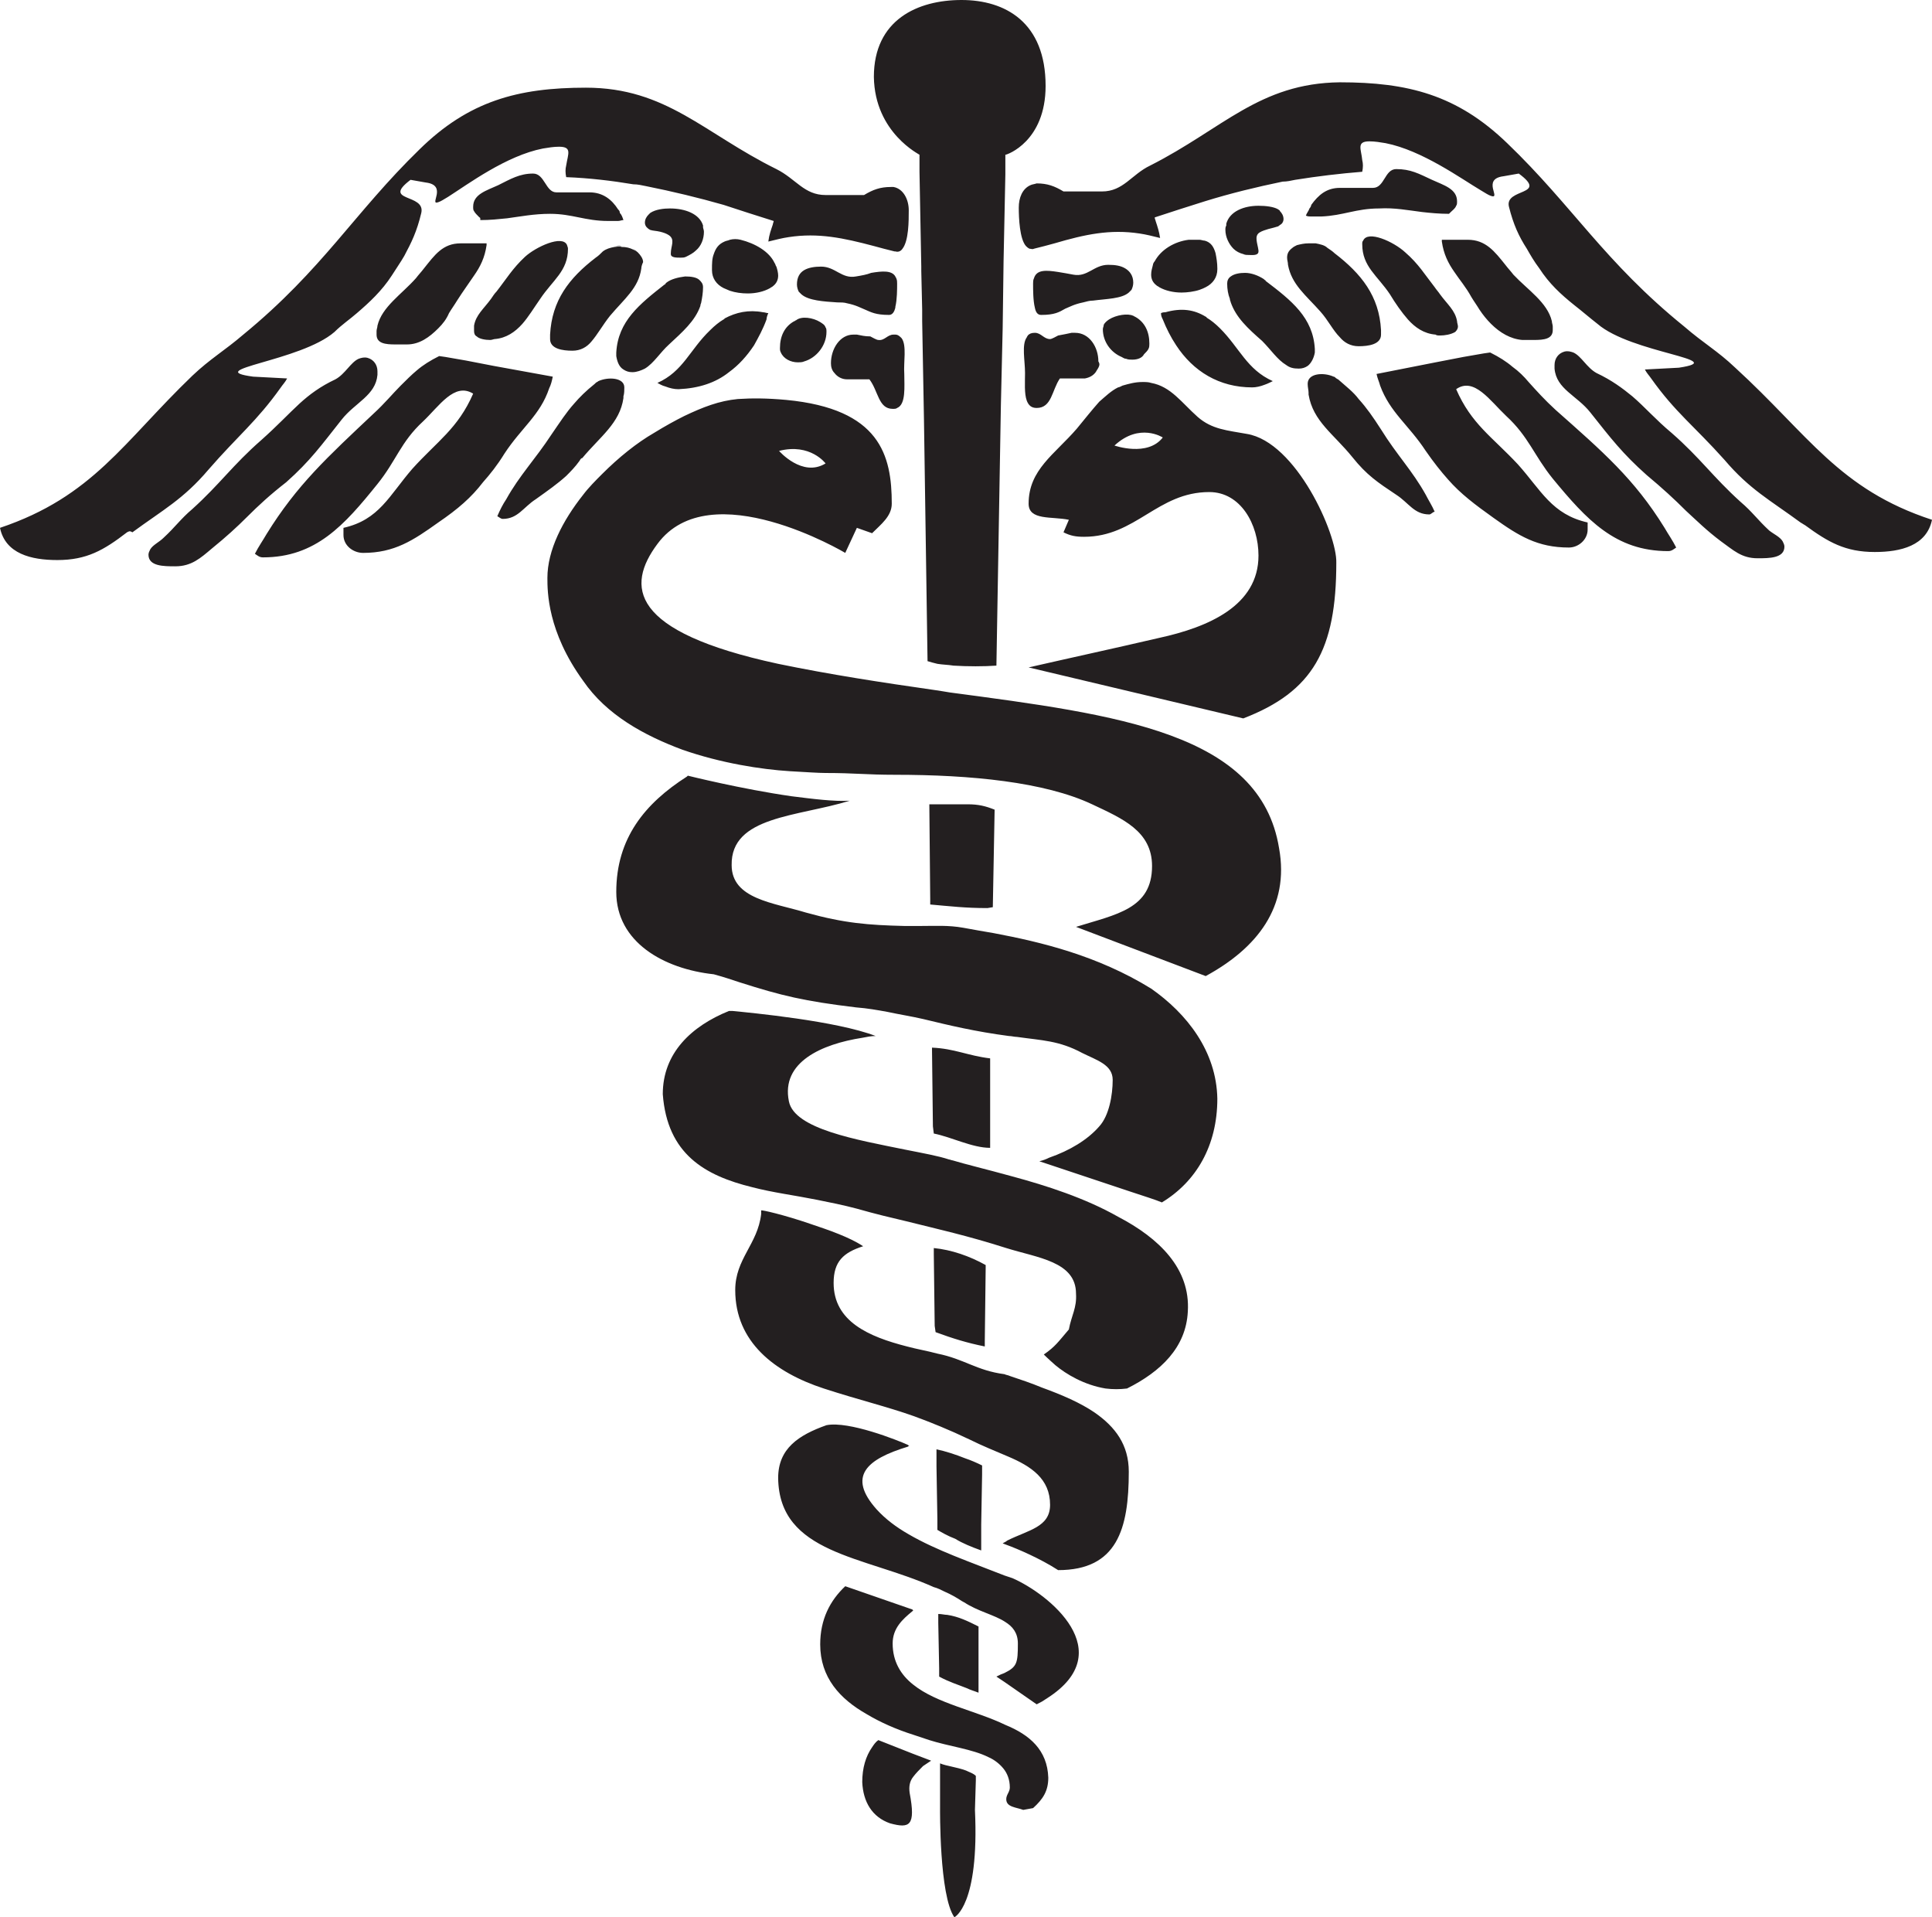 <?xml version="1.0" encoding="utf-8"?>
<!-- Generator: Adobe Illustrator 21.0.0, SVG Export Plug-In . SVG Version: 6.00 Build 0)  -->
<!DOCTYPE svg PUBLIC "-//W3C//DTD SVG 1.1//EN" "http://www.w3.org/Graphics/SVG/1.1/DTD/svg11.dtd">
<svg version="1.1" id="Layer_1" xmlns="http://www.w3.org/2000/svg" xmlns:xlink="http://www.w3.org/1999/xlink" x="0px" y="0px"
	 width="216px" height="214.3px" viewBox="0 0 216 214.3" style="enable-background:new 0 0 216 214.3;" xml:space="preserve">
<style type="text/css">
	.st0{fill:#231F20;}
</style>
<path class="st0" d="M139.4,48.5c-2.2-0.4-3.9-0.5-5.5-1.9c-1.8-1.6-3-3.4-5.2-3.8c-0.3-0.1-0.6-0.1-1-0.1c-0.8,0-1.5,0.2-2.2,0.4
	c-0.2,0.1-0.4,0.2-0.5,0.2c-0.8,0.4-1.4,1-2.1,1.6c-0.8,0.9-1.6,1.9-2.5,3c-2.5,2.9-5.4,4.6-5.4,8.4c0,1.9,2.6,1.4,4.5,1.8
	c-0.2,0.5-0.4,0.9-0.6,1.4c0.8,0.4,1.4,0.5,2.3,0.5c5.8,0,8.2-5,14-5c3.5,0,5.5,3.6,5.5,7.1c0,5.6-5.6,8-11.1,9.2
	c-5.6,1.3-8.9,2-14.6,3.3l24,5.7c7.8-3,10.4-7.7,10.4-17.4C149.5,59.7,144.9,49.4,139.4,48.5z M130,48.9c-1.7,2.2-5.4,0.9-5.4,0.9
	C127.4,47.2,130,48.9,130,48.9z M106.2,77.4c-0.6-0.1-1.2-0.2-1.9-0.3c-5.6-0.8-11.5-1.7-17.3-2.9c-16.7-3.6-17-8.7-13.5-13.4
	c5.9-8,21,1,21,1l1.3-2.8l1.7,0.6c1-1,2.2-1.9,2.2-3.3c0-5.4-1.3-10.6-11.8-11.6c-2.2-0.2-3.8-0.2-5.4-0.1c-2.1,0.2-3.9,0.9-6,1.9
	c-1,0.5-2.1,1.1-3.4,1.9c-1.9,1.1-3.9,2.7-5.8,4.6c-0.7,0.7-1.5,1.5-2.1,2.3c-2.3,2.9-4,6.2-4,9.3c0,1.5,0,6,4,11.5
	c2.6,3.8,6.8,6.1,11.1,7.7c4.3,1.5,8.8,2.2,12,2.4c1.8,0.1,3.2,0.2,4,0.2c3.3,0,4.5,0.2,7.8,0.2c8.4,0,16.7,0.8,22,3.3
	c3.4,1.6,6.7,3,6.7,6.9c0,4.8-4,5.4-8.5,6.8l14.5,5.5c5.7-3.1,9.4-7.7,8.2-14.3C140.9,81.9,125,79.9,106.2,77.4z M92.3,51.8
	c-2.6,1.6-5.2-1.4-5.2-1.4C90.6,49.5,92.3,51.8,92.3,51.8z M106.2,77.4c-0.6-0.1-1.2-0.2-1.9-0.3 M117.2,198.7
	c0,1.5-0.6,2.4-1.7,3.4l-1.1,0.2c-0.8-0.3-1.9-0.3-1.9-1.2c0-0.5,0.4-0.8,0.4-1.3c0-0.9-0.3-1.6-0.7-2.1c-0.4-0.5-1-1-1.7-1.3
	c-1.8-0.9-4.4-1.2-6.6-1.9c-0.6-0.2-1.2-0.4-1.8-0.6c-1.9-0.6-3.7-1.4-5.2-2.3c-3-1.7-5.2-4.1-5.2-7.8c0-2.8,1.1-4.9,2.8-6.5
	l7.5,2.6l0.1,0.1c0,0-0.1,0.1-0.1,0.1c-1.1,0.9-2.2,1.9-2.2,3.6c0,2,0.9,3.5,2.3,4.6c2.6,2.1,7,2.9,10.3,4.5
	C115.1,193.9,117.1,195.6,117.2,198.7z M97.7,8.6c0-6.4,4.9-8.6,9.8-8.6c4.9,0,9.4,2.5,9.4,9.6c0,6.2-4.3,7.7-4.5,7.7l0,2.2
	l-0.2,9.7l-0.1,7.5l-0.2,8.6l-0.5,29.1c-1.4,0.1-3.2,0.1-4.8,0c-0.6-0.1-1.2-0.1-1.8-0.2c-0.4-0.1-0.8-0.2-1.1-0.3l-0.4-27l-0.2-11
	l0-1.3l-0.1-4.3l0-0.5l-0.2-10.6l0-1.9C102.9,17.3,97.8,14.9,97.7,8.6z M104,101.1l0-0.6l-0.1-10.6l4.3,0c1.2,0,2,0.2,3,0.6
	l-0.2,10.8l0,0.1l-0.6,0.1C107.9,101.5,106.3,101.3,104,101.1z M104.3,125.9l-0.1-8.5l0-0.3c2.5,0.1,4,0.9,6.5,1.2l0,0.3l0,8.9
	l0,0.8c-2,0-4.3-1.2-6.3-1.6L104.3,125.9z M104.5,148.2l-0.1-8l0-0.7c2,0.2,4,0.9,5.8,1.9l0,0.3l-0.1,8.2l0,0.6
	c-2-0.4-3.6-0.9-5.5-1.6L104.5,148.2z M104.8,171l0-1.2l-0.1-5.9l0-1.4l0-0.5c1,0.2,2.2,0.6,3.2,1c0.6,0.2,1.3,0.5,1.9,0.8l0,1
	l-0.1,5.6l0,1.5l0,1.4c-1.1-0.4-2.1-0.8-2.9-1.3C106,171.7,105.3,171.3,104.8,171z M105.9,180.5c1.3,0.2,2.3,0.7,3.5,1.3l0,1.4
	l0,1.9l0,3.2l0,0.9c-0.5-0.2-0.9-0.3-1.3-0.5c-1-0.4-2-0.7-3.1-1.3l0-0.9l-0.1-5.1l0-0.5l0-0.5C105.3,180.4,105.6,180.5,105.9,180.5
	z M109.1,199l-0.1,3.3c0.5,10.7-2.3,12-2.3,12c-1.7-2.4-1.6-12.2-1.6-12.2l0-2.3l0-1.9l0-0.8c0.7,0.3,1.8,0.4,2.9,0.8
	c0.4,0.2,0.8,0.3,1.1,0.6L109.1,199z M136.1,122.8c0,5.3-2.4,9.3-6.2,11.6c-0.7-0.3-2-0.7-3.5-1.2c-4.2-1.4-10.2-3.4-10.2-3.4
	c0.4-0.1,0.7-0.2,1.1-0.4c2.3-0.8,4.3-2,5.6-3.5c1.1-1.2,1.5-3.5,1.5-5.2c0-1.7-1.8-2.2-3.4-3c-2.6-1.4-4.5-1.4-7.3-1.8
	c-0.3,0-0.6-0.1-0.9-0.1c-3.8-0.5-6.7-1.2-9.6-1.9c-1.3-0.3-2.6-0.5-4-0.8c-1.1-0.2-2.2-0.4-3.5-0.5c-5.8-0.7-8.3-1.3-13-2.8
	c-0.9-0.3-1.8-0.6-2.9-0.9c-5.6-0.6-10.9-3.6-10.9-9.2c0-6,3.2-9.9,7.9-12.9c0,0,0.1-0.1,0.1-0.1c0,0,6,1.5,11.6,2.3
	c2.4,0.3,4.7,0.6,6.5,0.5c-5.8,1.8-13.3,1.7-13.2,7.2c0,3.8,4.7,4.2,8.3,5.3c4.3,1.2,7,1.4,11,1.5c0.6,0,1.2,0,1.8,0
	c1.7,0,3.1-0.1,4.8,0.2c1.1,0.2,2.2,0.4,3.4,0.6c5.3,1,11.6,2.5,17.6,6.2C132.7,113.3,136,117.5,136.1,122.8z M126.2,164.5
	c0,6.4-1.3,11-7.9,11c-2-1.3-4.6-2.4-5.7-2.8c-0.3-0.1-0.5-0.2-0.5-0.2c0.2-0.1,0.4-0.2,0.5-0.3c2.4-1.2,4.8-1.5,4.8-4
	c0-2.9-2.1-4.3-4.7-5.4c-1.4-0.6-2.9-1.2-4.3-1.9c-2.3-1.1-4.3-1.9-6.2-2.6c-3.1-1.1-6.1-1.8-10.1-3.1c-5.5-1.8-9.9-5.2-9.9-11
	c0-3.5,2.5-5.1,2.9-8.5c0-0.1,0-0.3,0-0.4c0-0.1,2.6,0.5,5.5,1.5c2.1,0.7,4.4,1.5,5.9,2.5c-2.2,0.7-3.3,1.7-3.3,4.1
	c0,4.3,3.9,6,8.2,7.1c1.1,0.3,2.3,0.5,3.4,0.8c3,0.6,4.4,1.9,7.5,2.3c0.2,0.1,0.4,0.1,0.6,0.2c1.2,0.4,2.4,0.8,3.6,1.3
	c2.2,0.8,4.3,1.7,5.9,2.8C124.7,159.5,126.2,161.5,126.2,164.5z M132.8,146.6c-0.2,4-3,6.7-6.8,8.6c-0.8,0.1-1.6,0.1-2.4,0
	c-2.4-0.4-4.4-1.6-5.6-2.6c-0.8-0.7-1.3-1.2-1.3-1.2c1.3-0.9,1.6-1.4,2.8-2.8c0.3-1.6,0.9-2.4,0.8-4c0-3.6-4.3-4-7.8-5.1
	c0,0,0,0,0,0c-4.4-1.4-7.6-2.1-11.2-3c-1.7-0.4-3.4-0.8-5.5-1.4c-1.5-0.4-3-0.7-4.5-1c-2.5-0.5-4.9-0.8-7.2-1.4
	c-5.3-1.3-9.5-3.7-10-10.4c0-4.6,3.2-7.6,7.4-9.3c0,0,0.1,0,0.4,0c2,0.2,11.6,1.1,16,2.8c-0.5,0-1,0.1-1.5,0.2
	c-4.5,0.7-9.1,2.7-8.2,7.1c0.6,3.1,7.6,4.3,13,5.4c2,0.4,3.7,0.7,4.9,1.1c0.1,0,0.3,0.1,0.4,0.1c1.3,0.4,3.8,1,6.7,1.8
	c3.7,1,8.1,2.4,11.8,4.5C129.6,138.4,133.1,141.8,132.8,146.6z M117.1,189.8c-0.6,0.4-0.6,0.4-1.2,0.7l-3.6-2.5l-0.9-0.6
	c0.4-0.2,0.6-0.3,0.9-0.4c1.4-0.7,1.5-1.1,1.5-3.3c0-1.2-0.6-1.9-1.4-2.4c-1.2-0.8-3.1-1.2-4.6-2.2c-0.1,0-0.1-0.1-0.2-0.1
	c-0.6-0.4-1.3-0.8-2-1.1c-0.4-0.2-0.8-0.4-1.2-0.5c-7.8-3.5-17.3-3.7-17.4-12.2c0-3.3,2.3-4.8,5.4-5.9c2.5-0.5,8,1.7,9.1,2.2
	c0.1,0.1,0.2,0.1,0.2,0.1c-0.1,0-0.1,0-0.2,0.1c-4.6,1.4-6.8,3.3-3.5,7c1,1.1,2.2,2,3.6,2.8c3.1,1.8,6.9,3.1,10.7,4.6
	c0.3,0.1,0.6,0.2,0.9,0.3C117.3,178.2,125.2,184.6,117.1,189.8z M102.1,198.6c-0.4,0.5-0.5,1.1-0.4,1.8c0.7,3.7,0,4-2.2,3.4
	c-2-0.7-3-2.4-3.1-4.6c0-1.6,0.4-2.9,1.1-3.9c0.2-0.3,0.4-0.6,0.7-0.8l3.8,1.5l2.1,0.8c-0.3,0.2-0.6,0.4-0.9,0.6
	C102.8,197.8,102.4,198.2,102.1,198.6z M14.2,59.5c-2.6,2-4.5,3.1-7.8,3.1c-2.9,0-5.8-0.7-6.4-3.6c10.4-3.5,13.8-9.6,21.5-17
	c2-1.9,3.6-2.8,5.7-4.6c8.9-7.3,12.4-13.6,19.7-20.7c5.5-5.4,11-6.9,18.6-6.9c9,0,13.2,5.1,21.3,9.1c2.2,1.1,3.1,2.9,5.5,2.9
	c1.7,0,2.6,0,4.3,0c1-0.6,1.8-0.9,3-0.9c0.1,0,0.2,0,0.3,0c1.1,0.2,1.7,1.4,1.7,2.6c0,1.2,0,3.4-0.7,4.3c-0.2,0.3-0.5,0.4-0.8,0.3
	c0,0,0,0-0.1,0c-0.8-0.2-1.6-0.4-2.3-0.6c-3.4-0.9-6.2-1.5-9.5-1c-0.7,0.1-1.5,0.3-2.3,0.5c0.1-0.8,0.3-1.3,0.5-1.9
	c0-0.1,0.1-0.3,0.1-0.4c-1.9-0.6-3.8-1.2-5.6-1.8c-2.8-0.8-5.7-1.5-8.7-2.1c-0.5-0.1-0.9-0.2-1.4-0.2c-2.4-0.4-4.9-0.7-7.5-0.8
	c-0.1-0.5-0.1-0.9,0-1.3c0.2-1.3,0.7-2.1-0.8-2.1c-0.6,0-1.2,0.1-1.8,0.2c-4.1,0.8-8.4,4-10.6,5.4c-0.5,0.3-0.8,0.5-1.1,0.6
	c-1.1,0.4,1.1-1.9-1.4-2.2l-1.7-0.3c-3.3,2.5,1.7,1.5,1.2,3.7c-0.5,2.1-1.1,3.3-1.9,4.8c-0.4,0.7-0.9,1.4-1.4,2.2
	c-1.1,1.7-2.5,3-3.9,4.2c-0.8,0.7-1.7,1.3-2.5,2.1c-3.8,3.3-15,4.2-9.1,5l3.8,0.2c-0.2,0.4-0.5,0.7-0.7,1c-2.7,3.8-4.8,5.4-8.1,9.2
	c-2.8,3.3-5.1,4.5-8.5,7C14.5,59.3,14.4,59.4,14.2,59.5z M49,36.7c-1,1-2.1,1.8-3.5,1.8c-0.1,0-0.1,0-0.2,0c-0.3,0-0.7,0-1.1,0
	c-1.1,0-2.1-0.1-2.1-1.1c0-0.1,0-0.3,0-0.4c0-0.2,0.1-0.4,0.1-0.6c0.5-2.1,2.7-3.5,4.3-5.3c0.3-0.4,0.6-0.7,0.9-1.1
	c1.2-1.5,2.1-2.8,4.1-2.8c0.2,0,0.4,0,0.5,0c0.8,0,1.4,0,2.4,0c0,0.1,0,0.1,0,0.2c-0.2,1.4-0.7,2.4-1.4,3.4
	c-0.6,0.9-1.2,1.7-1.9,2.8c-0.3,0.5-0.6,0.9-0.9,1.4C49.9,35.7,49.5,36.2,49,36.7z M49,58.4c-2.8,2-4.9,3.4-8.4,3.4
	c-1.1,0-2.2-0.8-2.2-2c0-0.3,0-0.5,0-0.8c4-0.9,5.1-3.6,7.7-6.6c2.8-3.1,5.1-4.5,6.8-8.4c-2.1-1.3-3.8,1.4-5.6,3.1
	c-2.5,2.3-3,4.4-5.1,7c-3.7,4.6-6.9,8.2-12.8,8.2c-0.4,0-0.6-0.2-0.9-0.4c0.4-0.8,0.9-1.5,1.3-2.2c3.4-5.5,6.8-8.6,12-13.5
	c1.2-1.1,2.1-2.2,3-3.1c0.6-0.6,1.2-1.2,1.8-1.7c0.7-0.6,1.5-1.1,2.5-1.6l0.7,0.1l2.3,0.4l3.1,0.6l6.6,1.2c-0.1,0.5-0.2,0.9-0.4,1.3
	c-1,3-3.1,4.4-5,7.3c-0.8,1.3-1.6,2.3-2.4,3.2C52.7,55.6,51.2,56.9,49,58.4z M27.6,57.8c-1.1,1.1-2.3,2.2-3.9,3.5
	c-1.3,1.1-2.3,2-4.1,2c-1.3,0-3,0-3-1.3c0-0.2,0.1-0.4,0.2-0.6c0.3-0.5,1-0.8,1.5-1.3c1.3-1.2,1.9-2.1,3.2-3.2
	c3.1-2.8,4.5-4.9,7.7-7.7c1.8-1.6,3-2.9,4.3-4.1c1.1-1,2.3-1.9,4-2.7c1.1-0.6,1.7-1.9,2.6-2.3c0.3-0.1,0.6-0.2,1-0.1
	c0.7,0.2,1.1,0.8,1.1,1.5c0,0,0,0,0,0.1c0,0.1,0,0.2,0,0.3c-0.2,2.3-2.5,3.1-4,5c-2.3,2.9-3.5,4.6-6.2,7
	C30.2,55.3,28.9,56.5,27.6,57.8z M64.8,51.5c-0.5,0.7-1,1.2-1.5,1.7c-1,0.9-2,1.6-3.4,2.6c-1.4,0.9-2,2.2-3.7,2.2
	c-0.2,0-0.4-0.2-0.6-0.3c0.3-0.7,0.6-1.3,1-1.9c1.5-2.7,3.2-4.4,5.1-7.3c0.9-1.3,1.6-2.4,2.5-3.4c0.6-0.7,1.3-1.4,2.3-2.2
	c0,0,0.1-0.1,0.1-0.1c0.1-0.1,0.2-0.1,0.3-0.2c1.1-0.5,2.9-0.4,2.9,0.7c0,0.3,0,0.7-0.1,1c0,0.1,0,0.1,0,0.2
	c-0.4,2.8-2.6,4.3-4.6,6.7C65,51.2,64.9,51.3,64.8,51.5z M53.6,24.3c-0.3-0.3-0.5-0.5-0.6-0.7c-0.1-0.1-0.1-0.3-0.1-0.5
	c0-1.4,1.5-1.8,2.8-2.4c1.4-0.7,2.4-1.3,3.9-1.3c1.3,0,1.4,2.1,2.6,2.1c1.4,0,2.3,0,3.7,0c1.5,0,2.5,0.8,3.2,1.9
	c0.1,0.1,0.2,0.2,0.2,0.4c0.2,0.2,0.3,0.5,0.4,0.8c-0.2,0-0.4,0.1-0.6,0.1c0,0,0,0,0,0c-0.2,0-0.4,0-0.7,0c-0.1,0-0.2,0-0.4,0
	c-2.6,0-4-0.8-6.5-0.8c-1.8,0-3.3,0.3-4.8,0.5c-1,0.1-1.9,0.2-3,0.2C53.7,24.4,53.7,24.3,53.6,24.3z M69.2,24.5c-0.2,0-0.4,0-0.7,0
	 M54.8,38c-0.5,0-1.2-0.1-1.5-0.4c-0.2-0.1-0.3-0.3-0.3-0.6c0,0,0,0,0,0c0-0.2,0-0.4,0-0.6c0.2-1.2,1.1-1.9,1.9-3
	c0.2-0.3,0.4-0.6,0.6-0.8c1.1-1.4,1.8-2.6,3.2-3.9c1.2-1.1,4.2-2.5,4.7-1.3c0,0.1,0.1,0.2,0.1,0.4c0,2.5-1.7,3.5-3.1,5.6
	c-0.7,1-1.3,2-2,2.8c-0.8,0.9-1.8,1.6-3.1,1.7C55.2,37.9,55,38,54.8,38z M71.7,30c-0.3,2.2-1.9,3.4-3.5,5.3c-0.8,1-1.4,2.1-2.1,2.9
	c-0.5,0.6-1.2,1-2.1,1c-1.1,0-2.5-0.2-2.5-1.3c0-0.2,0-0.3,0-0.5c0.2-3.8,2.1-6.3,5.1-8.6c0.3-0.2,0.5-0.4,0.8-0.7
	c0.4-0.3,0.8-0.4,1.3-0.5c0.2,0,0.5-0.1,0.8,0c0.5,0,0.9,0.1,1.3,0.3c0.2,0.1,0.4,0.2,0.5,0.3c0.3,0.3,0.6,0.7,0.6,1.1
	C71.8,29.5,71.7,29.8,71.7,30z M68.7,27.5c0.2,0,0.5-0.1,0.8,0 M70.7,27.8c0.2,0.1,0.4,0.2,0.5,0.3 M70.7,41.6c-0.4,0-0.7-0.1-1-0.3
	c-0.5-0.3-0.7-0.9-0.8-1.5c0-0.1,0-0.3,0-0.4c0,0,0,0,0,0c0.2-3.5,2.6-5.4,5.4-7.6c0,0,0.1,0,0.1-0.1c0,0,0.1-0.1,0.1-0.1
	c0.5-0.4,1.3-0.6,2.1-0.7c0.7,0,1.3,0.1,1.6,0.4c0.2,0.2,0.4,0.4,0.4,0.8c0,0.6-0.1,1.2-0.2,1.7c0,0.1-0.1,0.2-0.1,0.4
	c-0.6,1.7-2,2.9-3.5,4.3c-1,0.9-1.7,2.1-2.7,2.7C71.7,41.4,71.2,41.6,70.7,41.6z M78.6,25.2c0,0.1,0,0.1,0,0.2
	c0,0.1,0.1,0.3,0.1,0.5c0,0.8-0.3,1.6-0.9,2.1c-0.3,0.3-0.7,0.5-1.1,0.7c-0.2,0.1-0.4,0.1-0.6,0.1c-0.5,0-1.1,0-1.1-0.4
	c0,0,0-0.1,0-0.1c0-0.8,0.5-1.5-0.2-2c-0.3-0.2-0.6-0.3-1-0.4c-0.4-0.1-0.8-0.1-1.1-0.2c-0.2-0.1-0.3-0.2-0.4-0.3
	c-0.1-0.1-0.2-0.3-0.2-0.5c0-0.4,0.2-0.7,0.4-0.9c0.1-0.1,0.1-0.1,0.2-0.2c0.6-0.4,1.5-0.5,2.2-0.5C76.6,23.3,78.2,23.9,78.6,25.2z
	 M72.8,25.6c-0.2-0.1-0.3-0.2-0.4-0.3 M86.6,29.4c0.1,0.1,0.1,0.3,0.2,0.4c0.1,0.3,0.2,0.7,0.2,1c0,0.5-0.2,0.9-0.6,1.2
	c-0.1,0.1-0.2,0.1-0.3,0.2c-0.7,0.4-1.6,0.6-2.5,0.6c-0.7,0-1.4-0.1-2-0.3c-0.2-0.1-0.5-0.2-0.7-0.3c-0.8-0.4-1.3-1.1-1.3-2
	c0,0,0,0,0-0.1c0-0.6,0-1.2,0.2-1.7c0.2-0.6,0.5-1.1,1.2-1.4c0.2-0.1,0.4-0.1,0.6-0.2c0.4-0.1,0.8-0.1,1.2,0
	C84.4,27.2,86,28.1,86.6,29.4z M81.5,41.6c-1.5,1.2-3.4,1.8-5.6,1.9c0,0-0.1,0-0.1,0c-0.4,0-0.9-0.1-1.4-0.3
	c-0.4-0.1-0.7-0.3-0.9-0.4c2.9-1.3,3.6-3.7,5.9-5.9c0.5-0.5,1-0.9,1.5-1.2c0,0,0.1,0,0.1-0.1c1.3-0.7,2.7-1,4.3-0.7
	c0.2,0,0.4,0.1,0.6,0.1c-0.1,0.2-0.2,0.5-0.2,0.7c-0.4,1.1-0.9,2-1.4,2.9C83.5,39.8,82.6,40.8,81.5,41.6z M100.1,30.9
	c0,0.1,0.1,0.1,0.1,0.2c0.1,0.2,0.1,0.4,0.1,0.6c0,0.6,0,1.8-0.2,2.6c0,0,0,0.1,0,0.1c-0.1,0.4-0.3,0.8-0.7,0.8
	c-1.5,0-2-0.3-2.7-0.6c-0.5-0.2-1-0.5-2-0.7c-0.3-0.1-0.7-0.1-1.1-0.1c-1.5-0.1-3.2-0.2-4-0.9c-0.1-0.1-0.2-0.2-0.3-0.3
	c-0.1-0.2-0.2-0.5-0.2-0.8c0-0.8,0.3-1.3,0.8-1.6c0.5-0.3,1.2-0.4,1.9-0.4c1.6,0,2.3,1.4,3.9,1.1c0.6-0.1,1.2-0.2,1.7-0.4
	C98.6,30.3,99.7,30.2,100.1,30.9z M91.7,36c0.3,0.2,0.5,0.3,0.6,0.6c0.1,0.1,0.1,0.3,0.1,0.5c0,1.5-1.1,2.9-2.5,3.3
	c-0.2,0.1-0.5,0.1-0.7,0.1c-0.8,0-1.6-0.4-1.9-1.1c-0.1-0.2-0.1-0.3-0.1-0.5c0-1.3,0.5-2.4,1.6-3c0,0,0,0,0,0c0.1,0,0.1-0.1,0.2-0.1
	C89.6,35.3,90.9,35.5,91.7,36z M99.9,37.4c0.1,0,0.2,0,0.2,0c0.3,0,0.5,0.2,0.7,0.4c0.6,0.8,0.2,2.7,0.3,4c0,1.4,0.2,3.4-0.8,3.8
	c-0.1,0.1-0.3,0.1-0.5,0.1c-1.6,0-1.6-2-2.6-3.3c-1,0-1.5,0-2.5,0c-0.6,0-1.1-0.3-1.4-0.7c-0.3-0.3-0.4-0.7-0.4-1.1
	c0-1.6,1-3.2,2.5-3.2c0,0,0,0,0,0c0.1,0,0.2,0,0.4,0c0.5,0.1,0.9,0.2,1.5,0.2c0.2,0.1,0.7,0.4,0.9,0.4
	C98.9,38.1,99.2,37.4,99.9,37.4z M216,58.1c-0.6,2.9-3.5,3.6-6.4,3.6c-3.3,0-5.2-1.1-7.8-3c-0.2-0.1-0.3-0.2-0.5-0.3
	c-3.4-2.5-5.7-3.7-8.5-7c-3.4-3.8-5.5-5.3-8.2-9.1c-0.2-0.3-0.5-0.6-0.7-1l3.8-0.2c5.9-0.9-5.3-1.6-9.1-4.9
	c-0.9-0.7-1.7-1.4-2.6-2.1c-1.5-1.2-2.8-2.4-3.9-4.1c-0.6-0.8-1-1.5-1.4-2.2c-0.9-1.4-1.5-2.7-2-4.7c-0.5-2.1,4.5-1.2,1.1-3.7
	l-1.7,0.3c-2.5,0.3-0.2,2.6-1.4,2.2c-0.3-0.1-0.6-0.3-1.1-0.6c-2.2-1.3-6.6-4.5-10.7-5.3c-0.6-0.1-1.2-0.2-1.8-0.2
	c-1.5,0-0.9,0.9-0.8,2.1c0.1,0.4,0.1,0.8,0,1.3c-2.5,0.2-5,0.5-7.5,0.9c-0.5,0.1-0.9,0.2-1.4,0.2c-2.9,0.6-5.8,1.3-8.7,2.2
	c-1.9,0.6-3.8,1.2-5.6,1.8c0,0.2,0.1,0.3,0.1,0.4c0.2,0.6,0.4,1.2,0.5,1.9c-0.8-0.2-1.6-0.4-2.3-0.5c-3.3-0.5-6.1,0.1-9.5,1.1
	c-0.7,0.2-1.5,0.4-2.3,0.6c-0.2,0.1-0.3,0-0.5,0c-0.2-0.1-0.3-0.2-0.4-0.3c-0.7-0.8-0.8-3.1-0.8-4.3c0-1.1,0.4-2.1,1.3-2.5
	c0.2-0.1,0.4-0.1,0.7-0.2c1.2,0,2,0.3,3,0.9c1.7,0,2.6,0,4.3,0c2.4,0,3.3-1.9,5.4-2.9c8.1-4.1,12.2-9.2,21.2-9.3
	c7.6,0,13.1,1.4,18.7,6.8c7.3,7,10.9,13.3,19.8,20.5c2.2,1.9,3.7,2.7,5.7,4.6C202.2,48.6,205.6,54.7,216,58.1z M173.5,35.9
	c0,0.2,0.1,0.4,0.1,0.6c0,0.1,0,0.3,0,0.4c0,1-1,1.1-2.1,1.1c-0.4,0-0.8,0-1.1,0c-0.1,0-0.1,0-0.2,0c-1.3-0.1-2.5-0.8-3.5-1.8
	c-0.5-0.5-0.9-1-1.3-1.6c-0.3-0.5-0.6-0.9-0.9-1.4c-0.6-1.1-1.3-1.9-1.9-2.8c-0.7-1-1.2-2-1.4-3.4c0-0.1,0-0.1,0-0.2
	c0.9,0,1.5,0,2.4,0c0.2,0,0.3,0,0.5,0c2,0,3,1.3,4.2,2.8c0.3,0.4,0.6,0.7,0.9,1.1C170.8,32.4,173,33.8,173.5,35.9z M186.1,59
	c0.4,0.7,0.9,1.4,1.3,2.2c-0.3,0.2-0.5,0.4-0.9,0.4c-5.9,0-9.1-3.5-12.9-8.1c-2.1-2.6-2.7-4.7-5.2-7c-1.8-1.7-3.6-4.4-5.6-3
	c1.7,3.9,4,5.3,6.9,8.4c2.6,2.9,3.8,5.6,7.8,6.5c0,0.3,0,0.5,0,0.8c0,1.1-1,2-2.1,2c-3.5,0-5.6-1.3-8.4-3.3
	c-2.1-1.5-3.7-2.7-5.1-4.3c-0.8-0.9-1.6-1.9-2.5-3.2c-1.9-2.9-4-4.3-5.1-7.3c-0.1-0.4-0.3-0.8-0.4-1.3l6.6-1.3l3.1-0.6l2.3-0.4
	l0.7-0.1c1,0.5,1.8,1,2.5,1.6c0.7,0.5,1.3,1.1,1.8,1.7c0.9,1,1.8,2,3,3.1C179.2,50.5,182.7,53.5,186.1,59z M199.3,60.5
	c0.1,0.2,0.2,0.4,0.2,0.6c0,1.3-1.7,1.3-3,1.3c-1.8,0-2.7-0.9-4.1-1.9c-1.6-1.2-2.7-2.3-3.9-3.4c-1.3-1.3-2.6-2.5-4.4-4
	c-2.7-2.4-4-4.1-6.3-7c-1.5-1.9-3.8-2.6-4-4.9c0-0.1,0-0.2,0-0.3c0,0,0,0,0-0.1c0-0.7,0.4-1.3,1.1-1.5c0.4-0.1,0.7,0,1,0.1
	c0.9,0.4,1.5,1.7,2.6,2.3c1.7,0.8,2.9,1.7,4,2.6c1.4,1.2,2.6,2.6,4.4,4.1c3.2,2.8,4.6,4.9,7.7,7.7c1.3,1.1,1.9,2,3.2,3.2
	C198.3,59.7,199,60,199.3,60.5z M159.4,55.3c0.3,0.6,0.7,1.2,1,1.9c-0.2,0-0.4,0.3-0.6,0.3c-1.7,0-2.3-1.3-3.7-2.2
	c-2.1-1.4-3.3-2.2-4.9-4.2c-2.1-2.6-4.4-4-4.9-7c0-0.1,0-0.1,0-0.2c0-0.3-0.1-0.6-0.1-1c0-1.2,1.8-1.3,2.9-0.8
	c0.1,0,0.2,0.1,0.3,0.2c0.1,0,0.1,0.1,0.2,0.1c0.9,0.8,1.7,1.4,2.3,2.2c0.9,1,1.6,2,2.5,3.4C156.2,50.9,157.9,52.6,159.4,55.3z
	 M149.8,21c1.4,0,2.3,0,3.7,0c1.3,0,1.3-2.1,2.6-2.1c1.6,0,2.5,0.5,4,1.2c1.3,0.6,2.8,1,2.8,2.4c0,0.2,0,0.4-0.1,0.5
	c-0.1,0.3-0.4,0.5-0.6,0.7c-0.1,0.1-0.1,0.1-0.2,0.2c-1.1,0-2.1-0.1-3-0.2c-1.6-0.2-3.1-0.5-4.8-0.4c-2.6,0-4,0.8-6.5,0.9
	c-0.1,0-0.3,0-0.4,0c-0.2,0-0.5,0-0.7,0c0,0,0,0,0,0c-0.2,0-0.4,0-0.6-0.1c0.1-0.3,0.3-0.5,0.4-0.8c0.1-0.1,0.2-0.3,0.2-0.4
	C147.4,21.8,148.3,21,149.8,21z M161,37.5c-0.2,0-0.4,0-0.5-0.1c-1.3-0.1-2.3-0.8-3.1-1.7c-0.7-0.8-1.4-1.8-2-2.8
	c-1.4-2.1-3.1-3.1-3.1-5.6c0-0.2,0-0.3,0.1-0.4c0.5-1.2,3.4,0.1,4.7,1.3c1.5,1.3,2.2,2.5,3.3,3.9c0.2,0.3,0.4,0.5,0.6,0.8
	c0.8,1.1,1.7,1.8,1.9,3c0,0.2,0.1,0.4,0.1,0.6c0,0.2-0.1,0.4-0.3,0.6C162.2,37.4,161.5,37.5,161,37.5z M146.3,27.2
	c0.3,0,0.5,0,0.8,0c0.5,0.1,1,0.2,1.3,0.5c0.3,0.2,0.6,0.4,0.8,0.6c3,2.3,5,4.8,5.2,8.6c0,0.2,0,0.3,0,0.5c0,1.1-1.4,1.3-2.5,1.3
	c-0.9,0-1.6-0.4-2.1-1c-0.8-0.8-1.3-1.9-2.2-2.9c-1.6-1.8-3.2-3-3.6-5.2c0-0.3-0.1-0.5-0.1-0.8c0-0.5,0.2-0.8,0.6-1.1
	c0.1-0.1,0.3-0.2,0.5-0.3C145.4,27.3,145.8,27.2,146.3,27.2z M146.3,27.2c0.3,0,0.5,0,0.8,0 M144.5,27.8c0.1-0.1,0.3-0.2,0.5-0.3
	 M146.2,40.9c-0.3,0.2-0.6,0.3-1,0.3c-0.6,0-1-0.1-1.4-0.4c-1-0.6-1.7-1.7-2.7-2.7c-1.6-1.4-2.9-2.6-3.5-4.3c0-0.1-0.1-0.2-0.1-0.4
	c-0.2-0.5-0.3-1.1-0.3-1.7c0-0.3,0.1-0.6,0.4-0.8c0.4-0.3,1-0.4,1.6-0.4c0.7,0,1.5,0.3,2.1,0.7c0,0,0.1,0.1,0.1,0.1
	c0,0,0.1,0,0.1,0.1c2.9,2.2,5.3,4.1,5.5,7.6c0,0,0,0,0,0c0,0.1,0,0.3,0,0.4C146.9,40,146.6,40.6,146.2,40.9z M140.7,23
	c0.8,0,1.7,0.1,2.2,0.4c0.1,0.1,0.2,0.1,0.2,0.2c0.2,0.2,0.4,0.5,0.4,0.9c0,0.2-0.1,0.4-0.2,0.5c-0.1,0.1-0.3,0.2-0.4,0.3
	c-0.3,0.1-0.7,0.2-1.1,0.3c-0.3,0.1-0.7,0.2-1,0.4c-0.6,0.4-0.2,1.2-0.1,2c0,0,0,0.1,0,0.1c0,0.5-0.7,0.4-1.1,0.4
	c-0.2,0-0.4,0-0.6-0.1c-0.4-0.1-0.8-0.3-1.1-0.6c-0.5-0.5-0.9-1.3-0.9-2.1c0-0.2,0-0.3,0.1-0.5c0-0.1,0-0.1,0-0.2
	C137.5,23.6,139.1,23,140.7,23z M143.3,25c-0.1,0.1-0.3,0.2-0.4,0.3 M132.9,26.8c0.4,0,0.8,0,1.2,0c0.2,0,0.4,0.1,0.6,0.1
	c0.7,0.2,1,0.7,1.2,1.4c0.1,0.5,0.2,1.1,0.2,1.7c0,0,0,0,0,0.1c0,0.9-0.5,1.6-1.3,2c-0.2,0.1-0.4,0.2-0.7,0.3
	c-0.6,0.2-1.4,0.3-2,0.3c-0.9,0-1.8-0.2-2.5-0.6c-0.1-0.1-0.2-0.1-0.3-0.2c-0.4-0.3-0.6-0.7-0.6-1.2c0-0.4,0.1-0.7,0.2-1.1
	c0-0.1,0.1-0.3,0.2-0.4C129.8,27.9,131.3,27,132.9,26.8z M134.8,35.4c0,0,0.1,0,0.1,0.1c0.5,0.3,1,0.7,1.5,1.2
	c2.2,2.2,3,4.6,5.9,5.9c-0.2,0.1-0.6,0.3-0.9,0.4c-0.5,0.2-1,0.3-1.4,0.3c-3.7,0-6.6-1.8-8.5-4.7c-0.6-0.9-1.1-1.9-1.5-2.9
	c-0.1-0.2-0.2-0.4-0.2-0.7c0.2-0.1,0.4-0.1,0.5-0.1C132.1,34.4,133.5,34.6,134.8,35.4z M118.3,30.4c0.6,0.1,1.2,0.2,1.7,0.3
	c1.6,0.3,2.3-1.1,3.9-1.1c0.8,0,1.4,0.1,1.9,0.4c0.5,0.3,0.9,0.8,0.9,1.6c0,0.3-0.1,0.6-0.2,0.8c-0.1,0.1-0.2,0.2-0.3,0.3
	c-0.8,0.7-2.5,0.7-4,0.9c-0.4,0-0.7,0.1-1.1,0.2c-1,0.2-1.5,0.5-2,0.7c-0.7,0.4-1.2,0.7-2.7,0.7c-0.4,0-0.6-0.3-0.7-0.8
	c-0.2-0.8-0.2-2-0.2-2.7c0-0.2,0-0.4,0.1-0.6C115.9,30.1,117,30.2,118.3,30.4z M126.6,40.2c-0.2,0-0.5,0-0.7-0.1
	c-0.2,0-0.3-0.1-0.5-0.2c-1.2-0.5-2.1-1.7-2.1-3.1c0-0.2,0.1-0.3,0.1-0.5c0.1-0.2,0.3-0.4,0.6-0.6c0.8-0.5,2.1-0.7,2.7-0.4
	c0.1,0,0.1,0.1,0.2,0.1c0,0,0,0,0,0c1.1,0.6,1.6,1.7,1.6,3c0,0.2,0,0.4-0.1,0.6c-0.1,0.2-0.3,0.4-0.5,0.6
	C127.7,40,127.2,40.2,126.6,40.2z M122.8,41.1c-0.1,0.2-0.2,0.3-0.3,0.5c-0.3,0.4-0.7,0.6-1.2,0.7c-0.1,0-0.2,0-0.3,0
	c-1,0-1.5,0-2.5,0c-0.9,1.3-0.9,3.3-2.6,3.3c-0.6,0-0.9-0.3-1.1-0.8c-0.3-0.8-0.2-2.1-0.2-3.1c0-1.4-0.4-3.2,0.2-4
	c0-0.1,0.1-0.1,0.1-0.2c0.2-0.2,0.4-0.3,0.8-0.3c0.7,0,1,0.7,1.7,0.7c0.2,0,0.7-0.3,0.9-0.4c0.6-0.1,1-0.2,1.5-0.3
	c0.1,0,0.2,0,0.4,0c0,0,0,0,0,0c1.6,0,2.6,1.6,2.6,3.2C123,40.7,122.9,40.9,122.8,41.1z"/>
</svg>
